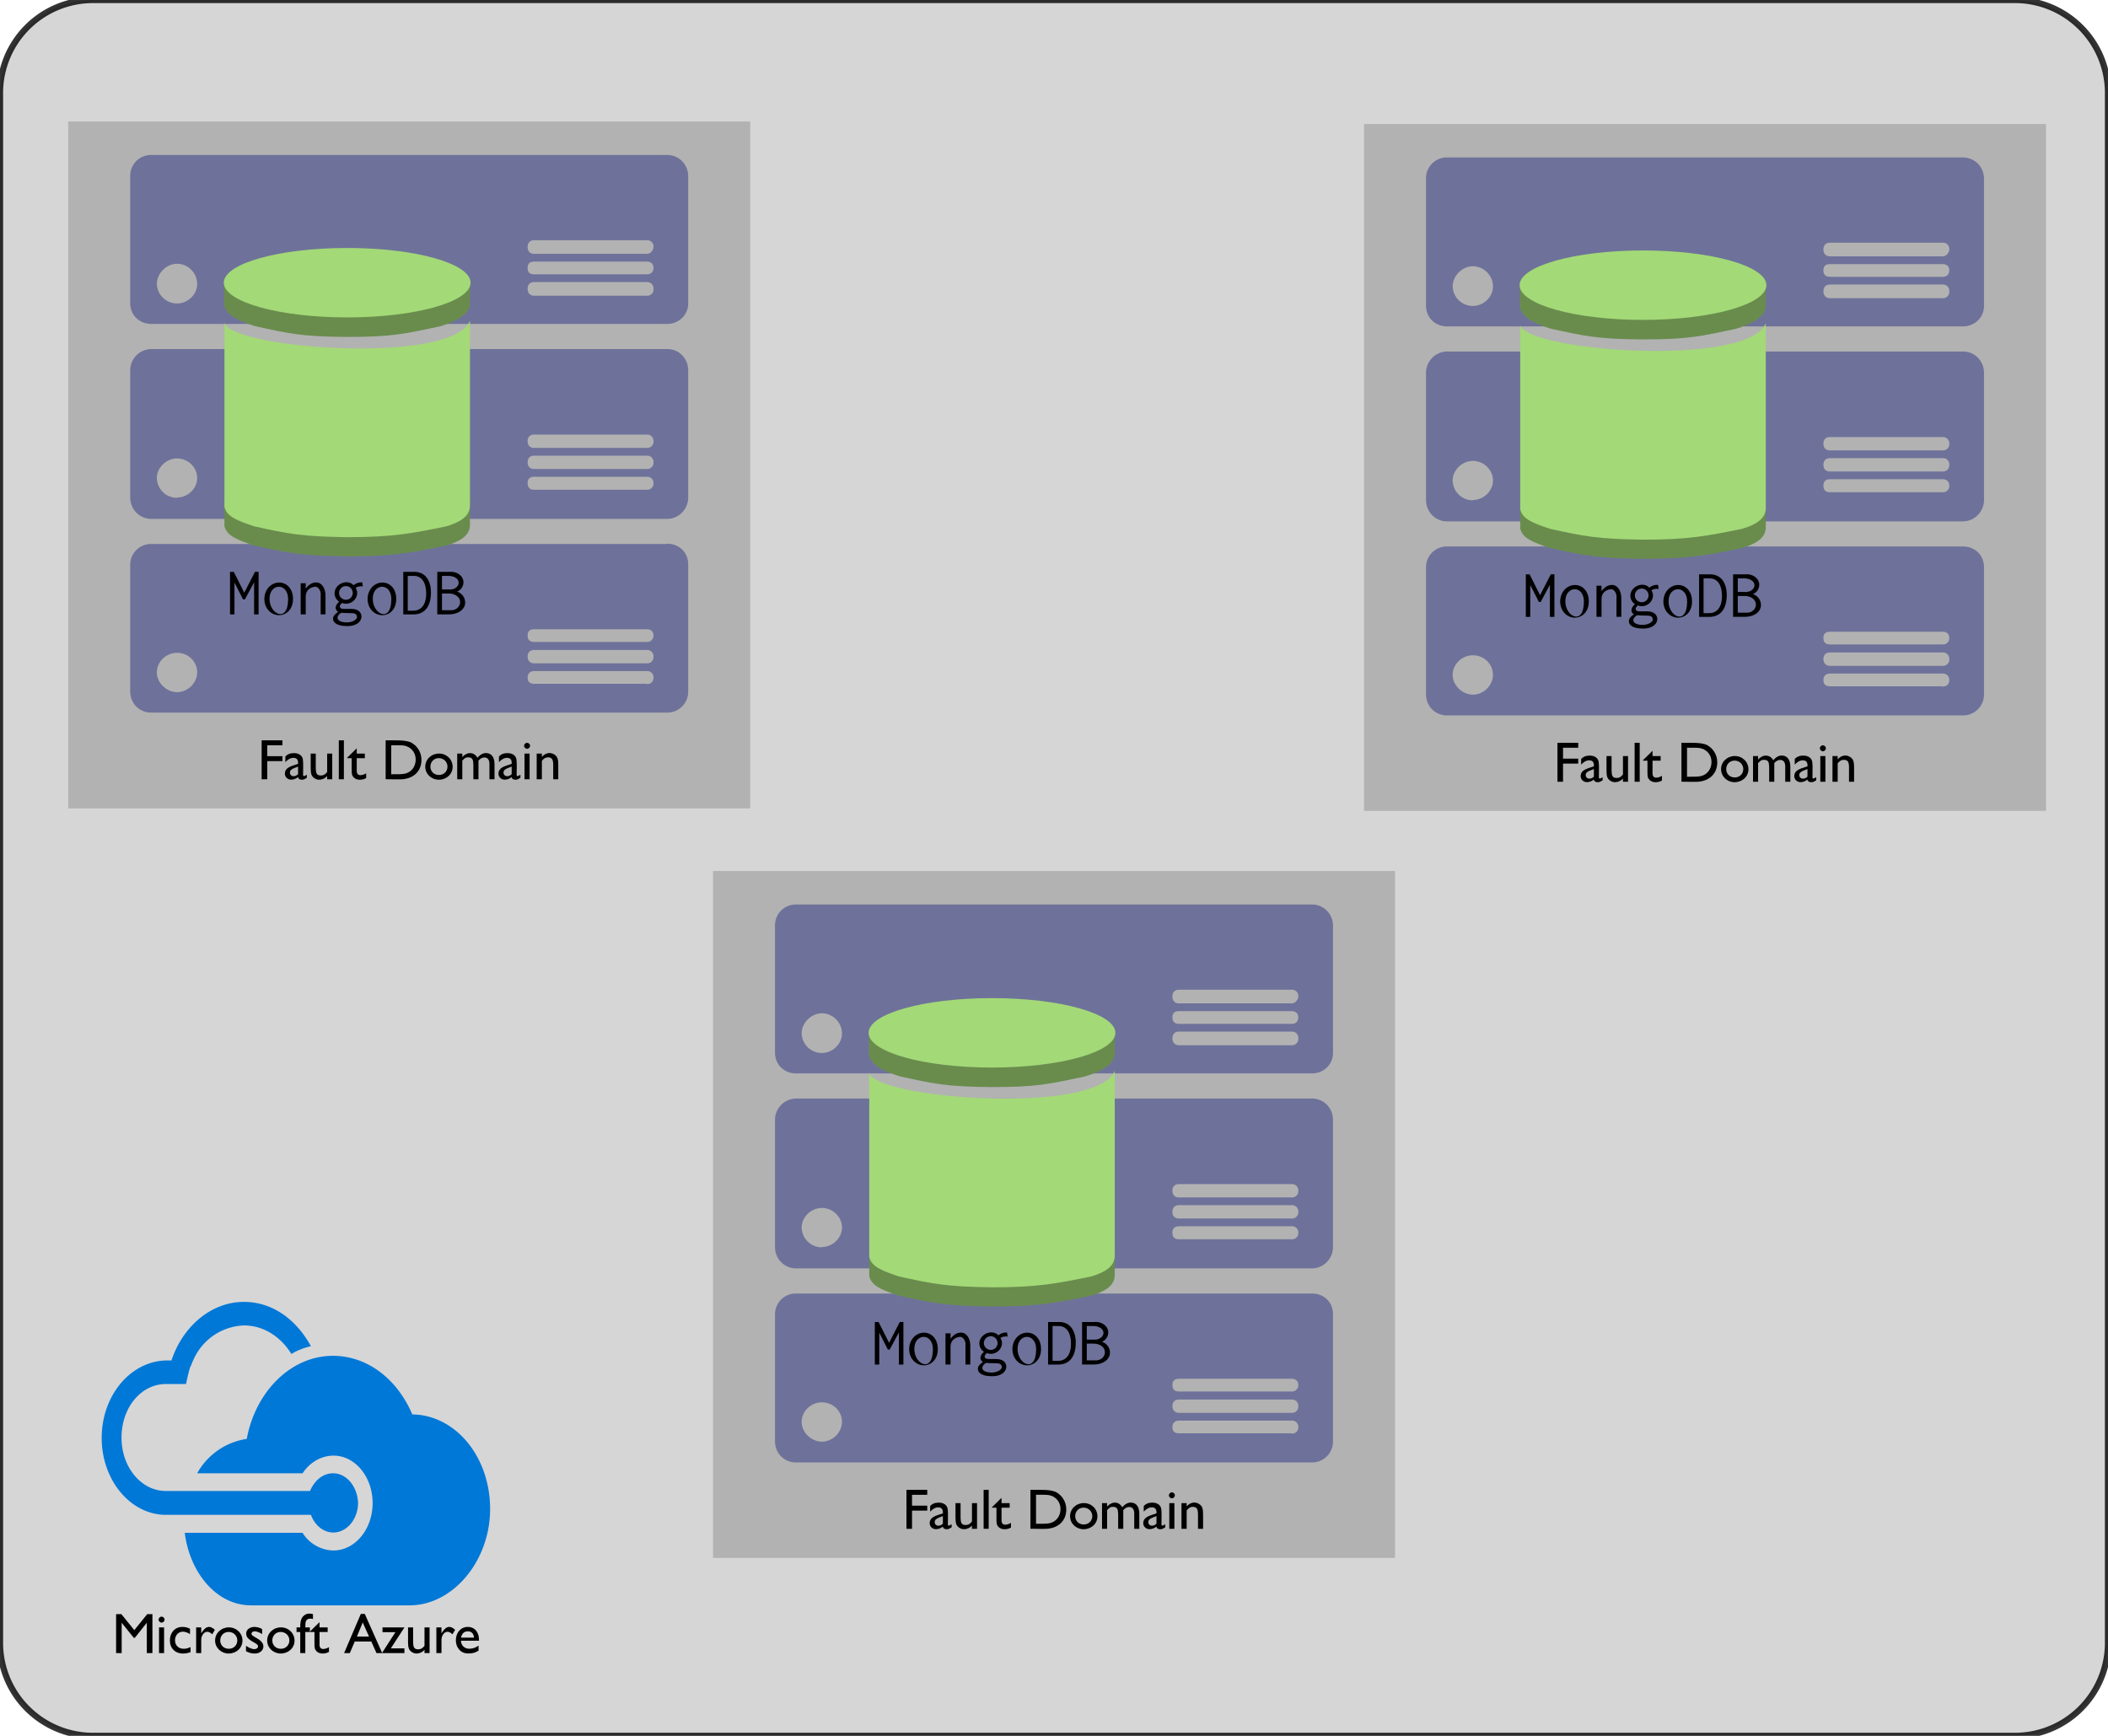 <svg xmlns="http://www.w3.org/2000/svg" xmlns:xlink="http://www.w3.org/1999/xlink" height="560" width="680"><path d="M650 0a30 30 0 0 1 30 30v500a30 30 0 0 1-30 30H30a30 30 0 0 1-30-30V30A30 30 0 0 1 30 0z" opacity=".8" fill="#ccc" stroke="#000" stroke-width="2"/><path d="M107.4 475.3c-3.3 0-6 2.4-7.4 5.7H53.5c-7.9 0-14.3-7.6-14.3-17.2 0-9.7 6.3-17.3 14.3-17.3H60c.4-1.8.8-3.8 1.4-5.6.4-.5.5-1.3.9-2a18.5 18.5 0 0 1 16.4-11.3c6.4 0 11.9 3.7 15.3 9.2 2-1.2 4.1-2 6.3-2.5-4.7-8.6-12.4-14.3-21.6-14.3-10.5 0-19.7 7.8-23.4 18.9h-1.8c-11.4.3-20.7 11.3-20.7 25 0 13.6 9.3 24.8 20.7 24.8h46.8c1.2 3.3 4 5.7 7.2 5.7 4.4 0 8-4.3 8-9.6-.2-5.2-3.7-9.5-8-9.5z" fill="#0078d7"/><path d="M132.1 517.9c14 0 26-14.3 26-31.1S147 456.5 133 456.3c-4.8-11.3-14.4-18.9-25.6-18.9-13.6 0-25 11.6-27.8 26.8a22 22 0 0 0-16 11.1h34c2.3-3.5 6-5.7 10-5.7 7 0 12.6 6.9 12.6 15.3s-5.6 15.3-12.7 15.3a12 12 0 0 1-9.9-5.7h-38c1.6 12.8 10.2 23.4 21.4 23.4h51z" fill="#0078d7"/><path d="M11 504.1h169V550H11z" fill="none"/><use height="100%" width="100%" transform="translate(36.1 533.3)" xlink:href="#a"/><use height="100%" width="100%" transform="translate(111 533.3)" xlink:href="#b"/><path d="M22 260.8h220V39.2H22z" fill="#b2b2b2"/><use height="100%" width="100%" transform="translate(83 251.4)" xlink:href="#c"/><use height="100%" width="100%" transform="translate(123 251.4)" xlink:href="#d"/><path d="M215.2 175.5H48.8A6.7 6.7 0 0 0 42 182v41c0 4 3 6.9 6.8 6.9h166.4c3.7 0 6.8-2.9 6.8-6.8v-41c0-3.9-2.9-6.7-6.8-6.7zm-158 47.8c-3.5 0-6.6-3-6.6-6.4 0-3.5 3.1-6.3 6.5-6.3 3.6 0 6.5 2.8 6.5 6.3 0 3.4-3 6.4-6.5 6.4zm151.5-2.7h-36.4c-1.4 0-2.1-.7-2.1-2 0-1.2.7-2.1 2.1-2.1h36.4a2 2 0 0 1 2.1 2.2c0 1.2-.9 2-2.1 2zm0-6.6h-36.4c-1.4 0-2.1-1-2.1-2.2 0-1.2.7-2.1 2.1-2.1h36.4a2 2 0 0 1 2.1 2.1 2 2 0 0 1-2.1 2.2zm0-6.9h-36.4c-1.4 0-2.1-.7-2.1-2.1 0-1.3.7-2 2.1-2h36.4c1.2 0 2.1.7 2.1 2a2 2 0 0 1-2.1 2.1zm6.5-94.5H48.8a6.9 6.9 0 0 0-6.8 6.9v41c0 3.8 3 6.9 6.8 6.9h166.4c3.7 0 6.8-3.1 6.8-6.9v-41c0-3.8-2.9-6.9-6.8-6.9zm-158 48a6.5 6.5 0 0 1-6.6-6.4c0-3.4 3.1-6.3 6.5-6.3 3.6 0 6.5 2.9 6.5 6.3s-3 6.3-6.5 6.3zm151.5-2.6h-36.4c-1.4 0-2.1-.7-2.1-2.2 0-1.2.7-2 2.1-2h36.4c1.2 0 2.1.8 2.1 2a2 2 0 0 1-2.1 2.2zm0-6.7h-36.4c-1.4 0-2.1-.9-2.1-2.1 0-1.3.7-2.2 2.1-2.2h36.4a2 2 0 0 1 2.1 2.2 2 2 0 0 1-2.1 2.1zm0-6.8h-36.4c-1.4 0-2.1-.9-2.1-2.2 0-1.2.7-2.1 2.1-2.1h36.4a2 2 0 0 1 2.1 2.1 2 2 0 0 1-2.1 2.2zm6.5-94.5H48.8a6.7 6.7 0 0 0-6.8 6.8v41c0 3.9 3 6.7 6.8 6.7h166.4c3.7 0 6.8-2.8 6.8-6.6v-41c0-3.8-2.9-6.9-6.8-6.9zm-158 47.9a6.5 6.5 0 0 1-6.6-6.3c0-3.4 3.1-6.5 6.5-6.5 3.6 0 6.5 3 6.5 6.5 0 3.4-3 6.3-6.5 6.3zm151.5-2.5h-36.4c-1.4 0-2.1-1-2.1-2.2 0-1.3.7-2.2 2.1-2.2h36.4a2 2 0 0 1 2.1 2.2 2 2 0 0 1-2.1 2.2zm0-6.9h-36.4c-1.4 0-2.1-.7-2.1-2.1 0-1.3.7-2 2.1-2h36.4c1.2 0 2.1.7 2.1 2 0 1.4-.9 2.1-2.1 2.1zm0-6.6h-36.4c-1.4 0-2.1-1-2.1-2.2 0-1.3.7-2.2 2.1-2.2h36.4a2 2 0 0 1 2.1 2.2c0 .9-.9 2.2-2.1 2.2z" fill="#2a3282" fill-opacity=".5"/><path d="M72.3 91v7.4c.8 3.2 4.1 4.9 9.9 6.8 10.9 2.4 15 3.4 29.7 3.5 14.7 0 18.6-1 30-3.4 4.2-1.2 9.5-3.7 9.7-7v-7.7c-8 .2-79.3-.6-79.3.4z" fill="#698c4d"/><path d="M151.8 91.2c0 6.2-17.8 11.2-39.8 11.2-22 0-39.8-5-39.8-11.2C72.2 85 90 80 112 80c22 0 39.8 5 39.8 11.2z" fill="#a3d977"/><path d="M72.4 162.3v7.4c.7 3.1 3.9 4.4 9.6 6.3 10.9 2.4 15.3 3.3 30 3.5 14.7 0 20.7-1.2 32-3.5 4.3-1.3 7.4-3.1 7.6-6.4v-7.7c-7.8.1-79.3-.6-79.3.4z" fill="#698c4d"/><path d="M72.4 103.9v59.6c.7 3.1 3.9 4.4 9.6 6.3 10.9 2.4 15.3 3.3 30 3.5 14.7 0 20.7-1.2 32-3.5 4.3-1.3 7.4-3.1 7.6-6.4v-59.9c-5.9 14.4-77.9 9-79.3.4z" fill="#a3d977"/><use height="100%" width="100%" transform="translate(73.3 198.2)" xlink:href="#e"/><path d="M440 261.6h220V40H440z" fill="#b2b2b2"/><use height="100%" width="100%" transform="translate(501 252.2)" xlink:href="#c"/><use height="100%" width="100%" transform="translate(541 252.2)" xlink:href="#d"/><path d="M633.2 176.3H466.8a6.7 6.7 0 0 0-6.8 6.6v41c0 4 3 6.9 6.8 6.9h166.4c3.7 0 6.8-2.9 6.8-6.8v-41c0-3.9-2.9-6.7-6.8-6.7zm-158 47.8c-3.5 0-6.6-3-6.6-6.4 0-3.5 3.1-6.3 6.5-6.3 3.6 0 6.5 2.8 6.5 6.3 0 3.4-3 6.4-6.5 6.4zm151.5-2.7h-36.4c-1.4 0-2.1-.7-2.1-2 0-1.2.7-2.1 2.1-2.1h36.4a2 2 0 0 1 2.1 2.2c0 1.2-.9 2-2.1 2zm0-6.6h-36.4c-1.4 0-2.1-1-2.1-2.2 0-1.2.7-2.1 2.1-2.1h36.4a2 2 0 0 1 2.1 2.1 2 2 0 0 1-2.1 2.2zm0-6.9h-36.4c-1.4 0-2.1-.7-2.1-2.1 0-1.3.7-2 2.1-2h36.4c1.2 0 2.1.7 2.1 2a2 2 0 0 1-2.1 2.1zm6.5-94.5H466.8a6.9 6.9 0 0 0-6.8 6.9v41c0 3.8 3 6.9 6.8 6.9h166.4c3.7 0 6.8-3.1 6.8-6.9v-41c0-3.8-2.9-6.9-6.8-6.9zm-158 48a6.5 6.5 0 0 1-6.6-6.4c0-3.4 3.1-6.3 6.5-6.3 3.6 0 6.5 2.9 6.5 6.3s-3 6.3-6.5 6.3zm151.5-2.6h-36.4c-1.4 0-2.1-.7-2.1-2.2 0-1.2.7-2 2.1-2h36.4c1.2 0 2.1.8 2.1 2a2 2 0 0 1-2.1 2.2zm0-6.7h-36.4c-1.4 0-2.1-.9-2.1-2.1 0-1.3.7-2.2 2.1-2.2h36.4a2 2 0 0 1 2.1 2.2 2 2 0 0 1-2.1 2.1zm0-6.8h-36.4c-1.4 0-2.1-.9-2.1-2.2 0-1.2.7-2.1 2.1-2.1h36.4a2 2 0 0 1 2.1 2.1 2 2 0 0 1-2.1 2.2zm6.5-94.5H466.8a6.7 6.7 0 0 0-6.8 6.8v41c0 3.9 3 6.7 6.8 6.7h166.4c3.7 0 6.8-2.8 6.8-6.6v-41c0-3.8-2.9-6.9-6.8-6.9zm-158 47.9a6.5 6.5 0 0 1-6.6-6.3c0-3.4 3.1-6.5 6.5-6.5 3.6 0 6.5 3 6.5 6.5 0 3.4-3 6.3-6.5 6.3zm151.5-2.5h-36.4c-1.4 0-2.1-1-2.1-2.2 0-1.3.7-2.2 2.1-2.2h36.4a2 2 0 0 1 2.1 2.2 2 2 0 0 1-2.1 2.2zm0-6.9h-36.4c-1.4 0-2.1-.7-2.1-2.1 0-1.3.7-2 2.1-2h36.4c1.2 0 2.1.7 2.1 2 0 1.4-.9 2.1-2.1 2.1zm0-6.6h-36.4c-1.4 0-2.1-1-2.1-2.2 0-1.3.7-2.2 2.1-2.2h36.4a2 2 0 0 1 2.1 2.2c0 .9-.9 2.2-2.1 2.2z" fill="#2a3282" fill-opacity=".5"/><path d="M490.3 91.8v7.4c.8 3.2 4.1 4.9 9.8 6.8 11 2.4 15 3.4 29.8 3.5 14.7 0 18.6-1 30-3.4 4.2-1.2 9.5-3.7 9.7-7v-7.7c-8 .2-79.3-.6-79.3.4z" fill="#698c4d"/><path d="M569.8 92c0 6.2-17.8 11.2-39.8 11.2-22 0-39.8-5-39.8-11.2 0-6.2 17.8-11.2 39.8-11.2 22 0 39.8 5 39.8 11.2z" fill="#a3d977"/><path d="M490.4 163.1v7.4c.7 3.1 3.9 4.4 9.6 6.3 10.9 2.4 15.3 3.3 30 3.5 14.7 0 20.7-1.2 32-3.5 4.3-1.3 7.4-3.1 7.6-6.4v-7.7c-7.9.1-79.3-.6-79.3.4z" fill="#698c4d"/><path d="M490.4 104.7v59.6c.7 3.1 3.9 4.4 9.6 6.3 10.9 2.4 15.3 3.3 30 3.5 14.7 0 20.7-1.2 32-3.5 4.3-1.3 7.4-3.1 7.6-6.4v-59.9c-5.9 14.4-77.9 9-79.3.4z" fill="#a3d977"/><use height="100%" width="100%" transform="translate(491.3 199)" xlink:href="#e"/><path d="M230 502.6h220V281H230z" fill="#b2b2b2"/><use height="100%" width="100%" transform="translate(291 493.2)" xlink:href="#c"/><use height="100%" width="100%" transform="translate(331 493.2)" xlink:href="#d"/><path d="M423.2 417.3H256.8a6.7 6.7 0 0 0-6.8 6.6v41c0 4 3 6.9 6.8 6.9h166.4c3.7 0 6.8-2.9 6.8-6.8v-41c0-3.9-2.9-6.7-6.8-6.7zm-158 47.8c-3.5 0-6.6-3-6.6-6.4 0-3.5 3.1-6.3 6.5-6.3 3.6 0 6.5 2.8 6.5 6.3 0 3.4-3 6.4-6.5 6.4zm151.5-2.7h-36.4c-1.4 0-2.1-.7-2.1-2 0-1.2.7-2.1 2.1-2.1h36.4a2 2 0 0 1 2.1 2.2c0 1.2-.9 2-2.1 2zm0-6.6h-36.4c-1.4 0-2.1-1-2.1-2.2 0-1.2.7-2.1 2.1-2.1h36.4a2 2 0 0 1 2.1 2.1 2 2 0 0 1-2.1 2.2zm0-6.9h-36.4c-1.4 0-2.1-.7-2.1-2.1 0-1.3.7-2 2.1-2h36.4c1.2 0 2.1.7 2.1 2a2 2 0 0 1-2.1 2.1zm6.5-94.5H256.8a6.9 6.9 0 0 0-6.8 6.9v41c0 3.8 3 6.9 6.8 6.9h166.4c3.7 0 6.8-3.1 6.8-6.9v-41c0-3.8-2.9-6.9-6.8-6.9zm-158 48a6.5 6.5 0 0 1-6.6-6.4c0-3.4 3.1-6.3 6.5-6.3 3.6 0 6.5 2.9 6.5 6.3s-3 6.3-6.5 6.3zm151.5-2.6h-36.4c-1.4 0-2.1-.7-2.1-2.2 0-1.2.7-2 2.1-2h36.4c1.2 0 2.1.8 2.1 2a2 2 0 0 1-2.1 2.2zm0-6.7h-36.4c-1.4 0-2.1-.9-2.1-2.1 0-1.3.7-2.2 2.1-2.2h36.4a2 2 0 0 1 2.1 2.2 2 2 0 0 1-2.1 2.1zm0-6.8h-36.4c-1.4 0-2.1-.9-2.1-2.2 0-1.2.7-2.1 2.1-2.1h36.4a2 2 0 0 1 2.1 2.1 2 2 0 0 1-2.1 2.2zm6.5-94.5H256.8a6.7 6.7 0 0 0-6.8 6.8v41c0 3.9 3 6.7 6.8 6.7h166.4c3.7 0 6.8-2.8 6.8-6.6v-41c0-3.8-2.9-6.9-6.8-6.9zm-158 47.9a6.5 6.5 0 0 1-6.6-6.3c0-3.4 3.1-6.5 6.5-6.5 3.6 0 6.5 3 6.5 6.5 0 3.4-3 6.3-6.5 6.3zm151.5-2.5h-36.4c-1.4 0-2.1-1-2.1-2.2 0-1.3.7-2.2 2.1-2.2h36.4a2 2 0 0 1 2.1 2.2 2 2 0 0 1-2.1 2.2zm0-6.9h-36.4c-1.4 0-2.1-.7-2.1-2.1 0-1.3.7-2 2.1-2h36.4c1.2 0 2.1.7 2.1 2 0 1.4-.9 2.1-2.1 2.1zm0-6.6h-36.4c-1.4 0-2.1-1-2.1-2.2 0-1.3.7-2.2 2.1-2.2h36.4a2 2 0 0 1 2.1 2.2c0 .9-.9 2.2-2.1 2.2z" fill="#2a3282" fill-opacity=".5"/><path d="M280.3 333v7.4c.8 3.2 4.1 4.9 9.8 6.8 11 2.4 15 3.4 29.8 3.5 14.7 0 18.6-1 30-3.4 4.2-1.2 9.5-3.7 9.7-7v-7.7c-8 .2-79.3-.6-79.3.4z" fill="#698c4d"/><path d="M359.8 333.2c0 6.2-17.8 11.2-39.8 11.2-22 0-39.8-5-39.8-11.2 0-6.2 17.8-11.2 39.8-11.2 22 0 39.8 5 39.8 11.2z" fill="#a3d977"/><path d="M280.4 404.3v7.4c.7 3.1 3.9 4.4 9.6 6.3 10.9 2.4 15.3 3.3 30 3.5 14.7 0 20.7-1.2 32-3.5 4.3-1.3 7.4-3.1 7.6-6.4v-7.7c-7.9.1-79.3-.6-79.3.4z" fill="#698c4d"/><path d="M280.4 345.9v59.6c.7 3.1 3.9 4.4 9.6 6.3 10.9 2.4 15.3 3.3 30 3.5 14.7 0 20.7-1.2 32-3.5 4.3-1.3 7.4-3.1 7.6-6.4v-59.9c-5.9 14.4-77.9 9-79.3.4z" fill="#a3d977"/><use height="100%" width="100%" transform="translate(281.3 440.2)" xlink:href="#e"/><defs><path id="f" d="M1266-1397h186V0h-201v-1087L821-547h-37l-434-540V0H150v-1397h188l465 574"/><path id="g" d="M117-1200c0-54 52-107 106-107 58 0 109 49 109 107 0 57-51 108-109 108-54 0-106-53-106-108zm16 280h182V0H133v-920"/><path id="h" d="M262-461c0 187 127 307 316 307 70 0 150-20 241-61v180C728-1 638 16 551 16 268 16 78-172 78-455c0-278 181-487 454-483 122 2 168 22 267 64v194c-92-59-177-88-256-88-165 0-281 138-281 307"/><path id="i" d="M541-764c-125-1-217 148-217 283V0H141v-920h183v211c142-236 286-310 489-125l-96 160c-63-60-122-90-176-90"/><path id="j" d="M76-451c0-267 222-471 493-471s488 207 488 476c0 265-225 462-496 462C296 16 76-188 76-451zm796-4c0-172-139-303-313-303-172 0-299 133-299 305 0 174 132 299 307 299 174 0 305-128 305-301"/><path id="k" d="M391 16C248 13 200-13 84-66v-196c78 54 186 115 293 121 64 4 138-37 139-95 0-27-8-48-26-66s-56-44-115-77c-117-65-195-121-231-167s-54-97-54-152c-1-149 137-240 295-240 90 0 182 25 277 76v180c-108-65-196-98-265-98-93 0-157 78-89 143 29 27 119 78 169 107 153 87 230 183 230 288C708-83 559 21 391 16"/><path id="l" d="M522-1235c-182-2-191 119-190 315h164v164H332V0H150v-756H18v-164h132c-6-169 22-306 94-386 96-107 202-131 362-91v178c-29-11-57-16-84-16"/><path id="m" d="M0-774l342-336v190h291v164H342v451c0 105 44 158 131 158 65 0 134-22 207-66v170C550 33 349 44 243-57c-73-70-84-127-83-291v-408H0v-18"/><g id="a"><use height="100%" width="100%" xlink:href="#f" transform="scale(.009)"/><use height="100%" width="100%" xlink:href="#g" transform="translate(14) scale(.009)"/><use height="100%" width="100%" xlink:href="#h" transform="translate(18) scale(.009)"/><use height="100%" width="100%" xlink:href="#i" transform="translate(25.9) scale(.009)"/><use height="100%" width="100%" xlink:href="#j" transform="translate(32.6) scale(.009)"/><use height="100%" width="100%" xlink:href="#k" transform="translate(42.5) scale(.009)"/><use height="100%" width="100%" xlink:href="#j" transform="translate(49.4) scale(.009)"/><use height="100%" width="100%" xlink:href="#l" transform="translate(59.4) scale(.009)"/><use height="100%" width="100%" xlink:href="#m" transform="translate(63.9) scale(.009)"/></g><path id="n" d="M600-1405h141L1366 0h-205L975-414H381L205 0H0zm293 813l-225-506-209 506h434"/><path id="o" d="M43-920h786L342-170h487V0H23l483-750H43v-170"/><path id="p" d="M307-395c4 175 28 260 187 260 87 0 160-42 221-127v-658h182V0H715v-117C629-10 424 68 274-28c-116-74-149-155-149-365v-527h182v525"/><path id="q" d="M512-938c262 0 413 213 401 494H266c6 169 125 288 299 288 120 0 231-37 332-112v178C790-20 702 12 537 14c-210 1-322-95-397-232-39-71-56-154-56-247 0-265 171-473 428-473zm221 385c-7-136-83-227-221-227-143 0-220 95-242 227h463"/><g id="b"><use height="100%" width="100%" xlink:href="#n" transform="scale(.009)"/><use height="100%" width="100%" xlink:href="#o" transform="translate(12) scale(.009)"/><use height="100%" width="100%" xlink:href="#p" transform="translate(19.5) scale(.009)"/><use height="100%" width="100%" xlink:href="#i" transform="translate(28.5) scale(.009)"/><use height="100%" width="100%" xlink:href="#q" transform="translate(35.3) scale(.009)"/></g><path id="r" d="M156-1397h745v178H356v390h545v178H356V0H156v-1397"/><path id="s" d="M279 14C154 14 49-84 55-209c11-240 284-270 473-344 10-137-37-215-166-215-99 0-196 51-290 154v-199c71-83 172-125 305-125 171 0 301 80 323 228s4 380 7 548c0 31 11 47 32 47 22 0 56-16 103-49v111c-70 41-94 69-178 69-78 0-124-31-138-92-77 60-160 90-247 90zm-43-254c-2 75 56 129 131 129 58 0 112-24 161-71v-273c-79 31-209 74-254 121-25 26-38 57-38 94"/><path id="t" d="M133-1397h182V0H133v-1397"/><g id="c"><use height="100%" width="100%" xlink:href="#r" transform="scale(.009)"/><use height="100%" width="100%" xlink:href="#s" transform="translate(8.4) scale(.009)"/><use height="100%" width="100%" xlink:href="#p" transform="translate(16.1) scale(.009)"/><use height="100%" width="100%" xlink:href="#t" transform="translate(25.1) scale(.009)"/><use height="100%" width="100%" xlink:href="#m" transform="translate(29) scale(.009)"/></g><path id="u" d="M156-2v-1395c320 6 719-24 922 85 196 105 362 331 362 614 0 389-252 626-590 686C683 18 359-5 156-2zm659-1206c-102-18-324-9-459-11v1039c154-2 375 6 489-20 233-53 388-252 388-509 0-263-178-456-418-499"/><path id="v" d="M1276-545c1-139-53-237-182-237-75 0-146 38-211 114V0H700v-512c-4-181-24-274-184-274-109 0-143 48-213 118V0H121v-920h182v121c93-93 183-139 272-139 117 0 207 55 271 166 97-112 199-168 305-168 205 0 307 161 307 397V0h-182v-545"/><path id="w" d="M717-524c-3-169-33-262-187-262-86 0-159 43-219 129V0H125v-920h186v117c117-131 280-184 437-91 117 70 151 162 151 368V0H717v-524"/><g id="d"><use height="100%" width="100%" xlink:href="#u" transform="scale(.009)"/><use height="100%" width="100%" xlink:href="#j" transform="translate(13.5) scale(.009)"/><use height="100%" width="100%" xlink:href="#v" transform="translate(23.4) scale(.009)"/><use height="100%" width="100%" xlink:href="#s" transform="translate(37.3) scale(.009)"/><use height="100%" width="100%" xlink:href="#g" transform="translate(45) scale(.009)"/><use height="100%" width="100%" xlink:href="#w" transform="translate(49) scale(.009)"/></g><path id="x" d="M41-623h55l154 305 157-306h53V1h-66v-471L259-219h-27L106-467V1H41v-624"/><path id="y" d="M460-226c0 151-97 238-205 238C140 12 40-86 40-225c0-141 101-242 217-242 104 0 203 83 203 241zm-72 3c1-245-271-238-272-8-5 228 272 366 272 8"/><path id="z" d="M274-405c-78 10-132 62-132 142V0H68v-457h74v81c34-51 89-92 151-92 88 0 139 91 139 191V0h-71v-275c9-55-27-138-87-130"/><path id="A" d="M126-314c0 55 45 100 101 100s100-45 100-100-44-101-100-101-101 46-101 101zm11 199c9 36 35 35 92 35 52 0 107-6 155 13 49 20 71 59 71 99 0 61-55 140-210 140C85 172 38 114 38 64c0-36 26-70 75-101-29-15-37-42-37-61 0-29 19-60 52-88-42-27-68-74-68-124 0-133 184-217 279-118 35-30 81-45 127-41l9 59c-41-6-74 2-106 20 77 121-53 276-200 223-4 4-32 28-32 52zm107 233c53 0 145-29 145-81 0-20-11-48-54-53s-135-1-174-8c-52 25-92 93-12 127 35 14 74 15 95 15"/><path id="B" d="M460-313C457-127 378 7 187 1H54v-624h145c184-10 263 137 261 310zM120-564v510c75-2 122 10 180-28 50-33 90-102 90-221 0-89-20-179-78-226-59-48-109-32-192-35"/><path id="C" d="M457-173C457-69 349 0 224 0H48v-623h177c109-13 207 59 207 152 0 60-36 114-92 137 70 24 117 88 117 161zm-95-291c0-61-72-100-146-100h-99v199h98c73 9 147-36 147-99zm21 284c0-74-75-126-164-126H117v245h119c82 8 147-49 147-119"/><g id="e"><use height="100%" width="100%" xlink:href="#x" transform="scale(.022)"/><use height="100%" width="100%" xlink:href="#y" transform="translate(11.1) scale(.022)"/><use height="100%" width="100%" xlink:href="#z" transform="translate(22.2) scale(.022)"/><use height="100%" width="100%" xlink:href="#A" transform="translate(33.3) scale(.022)"/><use height="100%" width="100%" xlink:href="#y" transform="translate(44.4) scale(.022)"/><use height="100%" width="100%" xlink:href="#B" transform="translate(55.6) scale(.022)"/><use height="100%" width="100%" xlink:href="#C" transform="translate(66.7) scale(.022)"/></g></defs></svg>